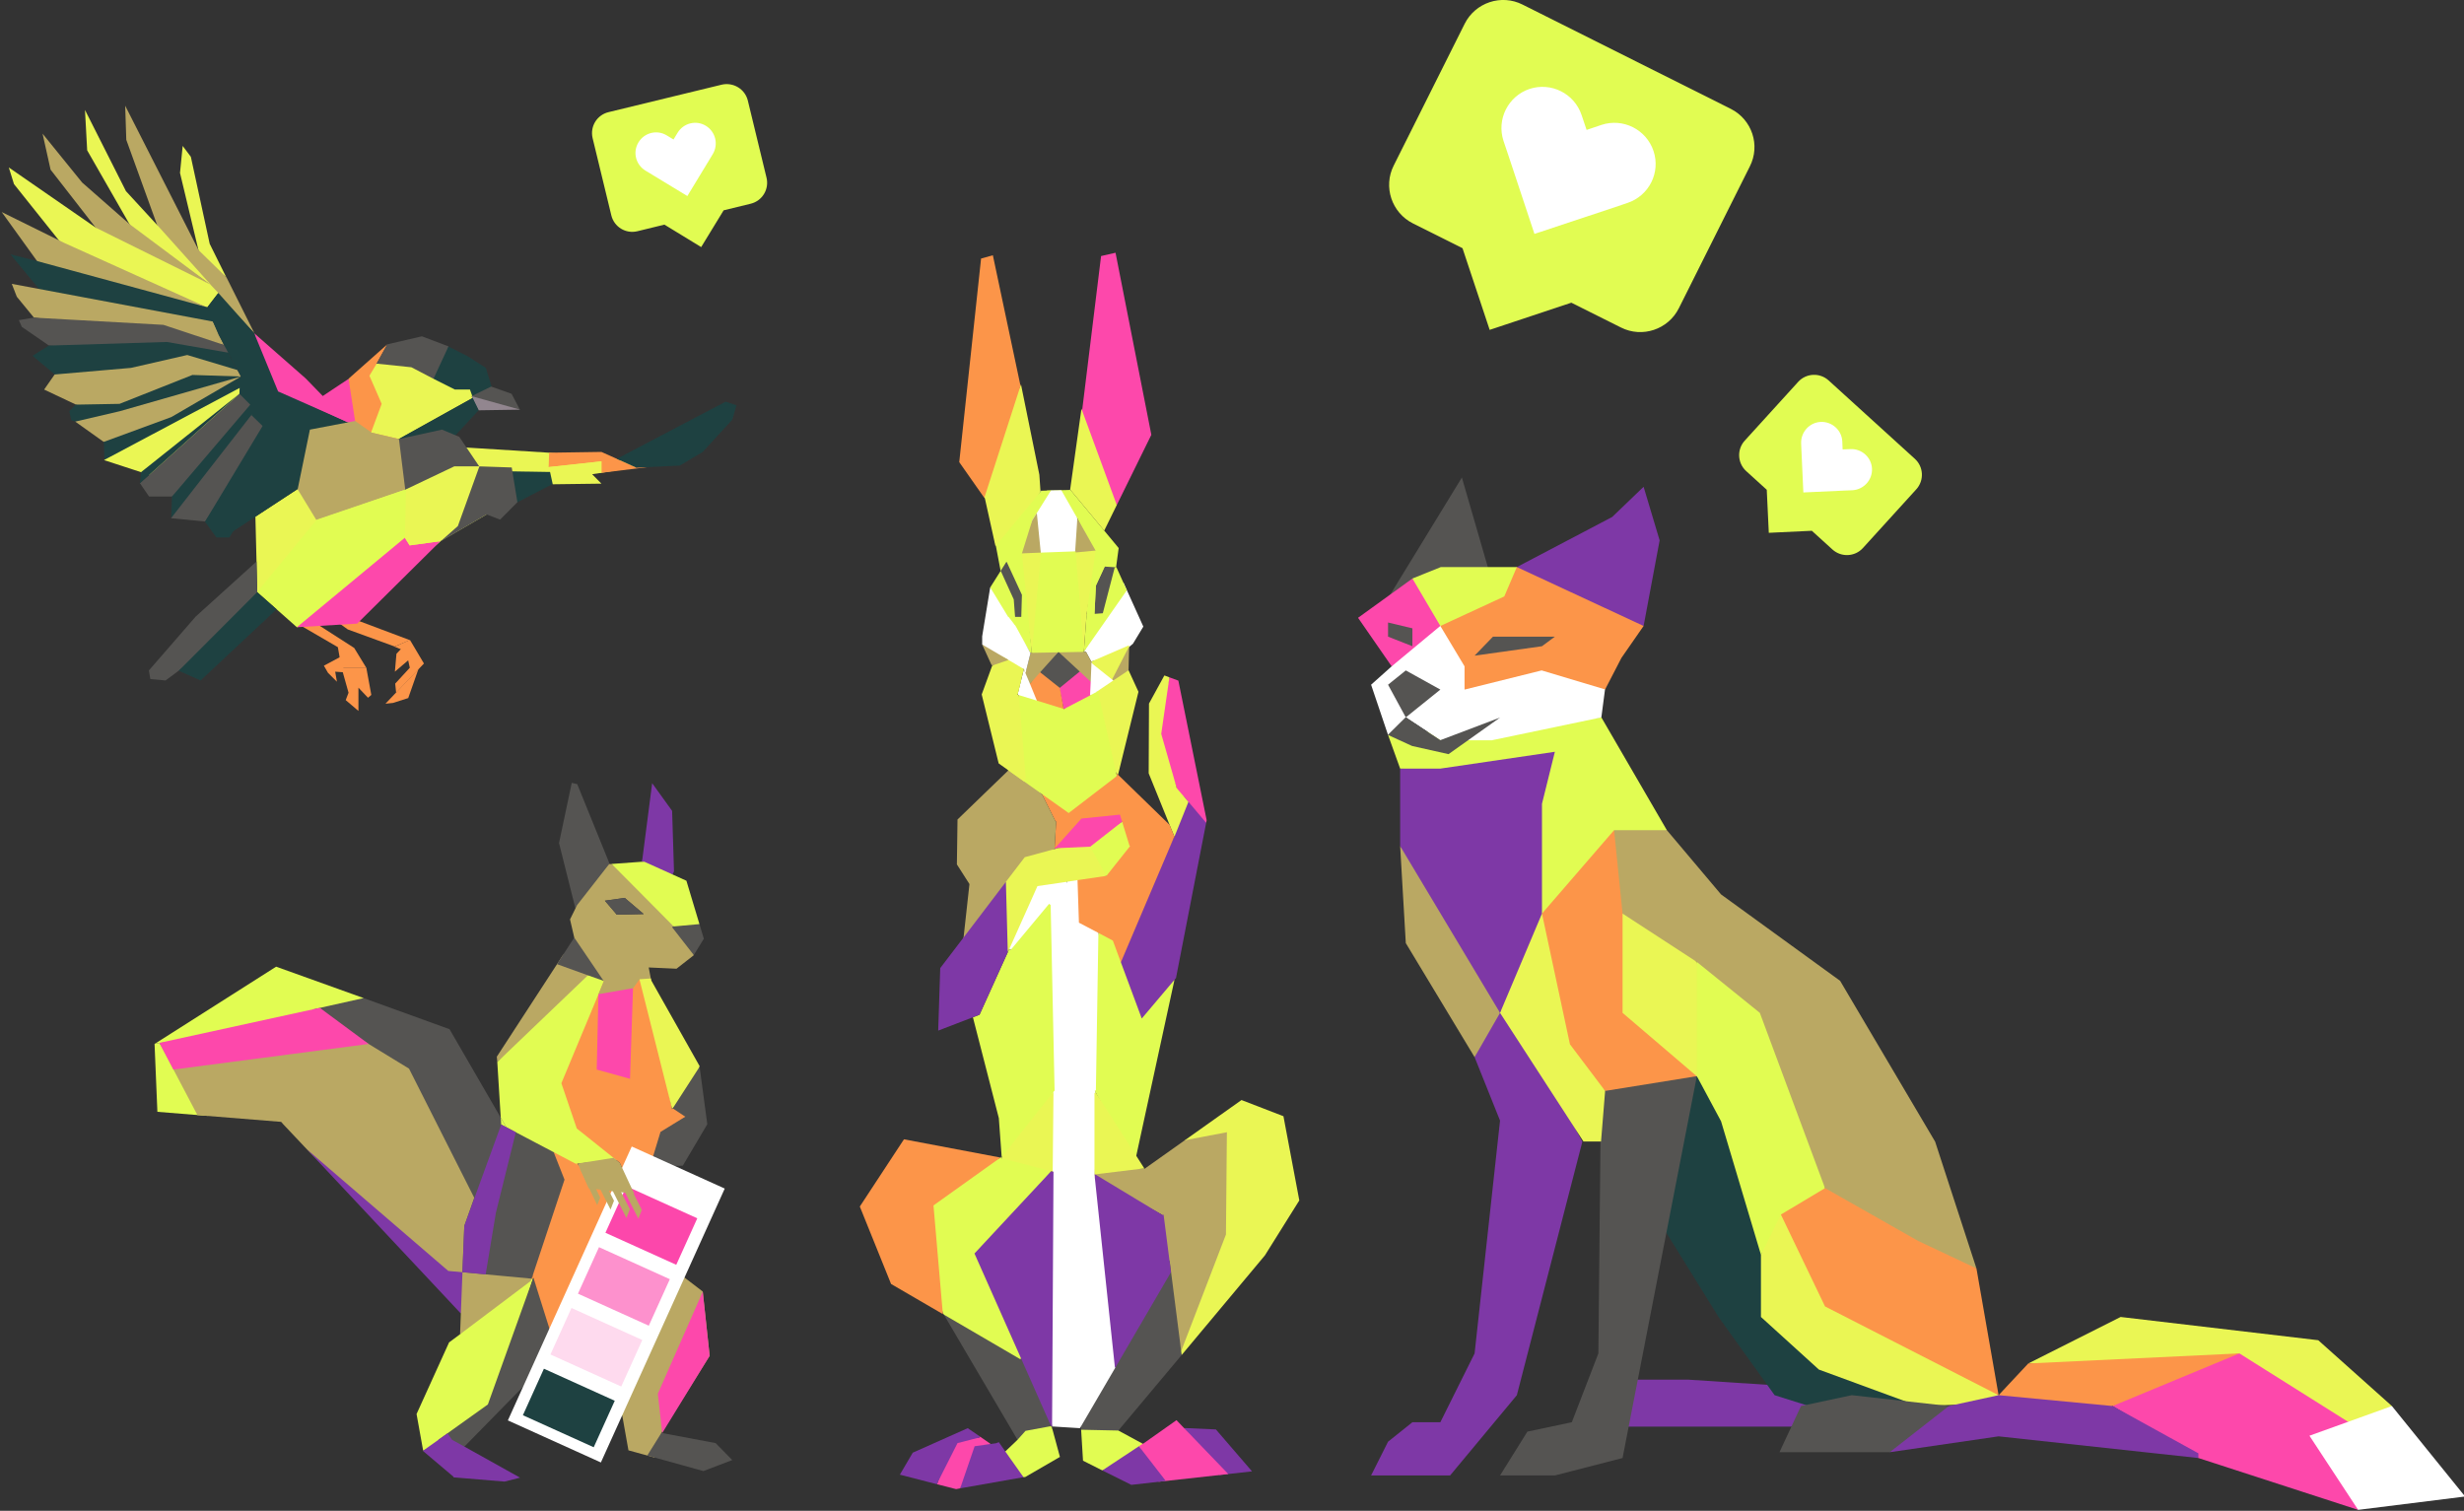 <?xml version="1.0" encoding="utf-8"?>
<!-- Generator: Adobe Illustrator 25.4.1, SVG Export Plug-In . SVG Version: 6.00 Build 0)  -->
<svg version="1.1" id="Layer_1" xmlns="http://www.w3.org/2000/svg" xmlns:xlink="http://www.w3.org/1999/xlink" x="0px" y="0px"
	 viewBox="0 0 1568.7 961.8" style="enable-background:new 0 0 1568.7 961.8;" xml:space="preserve">
<rect x="0" y="0" width="1568.7" height="961.8" fill="#333333" stroke="none"/>
<style type="text/css">
	.st0{fill:#E1FC52;}
	.st1{fill:#FFFFFF;}
	.st2{fill:#EAF654;}
	.st3{fill:#BAA863;}
	.st4{fill:#FD48AB;}
	.st5{fill:#7E38A6;}
	.st6{fill:#555452;}
	.st7{fill:#FC9549;}
	.st8{fill:#1E4141;}
	.st9{fill:#92868F;}
	.st10{fill:none;}
	.st11{fill:#FC47AB;}
	.st12{fill:#FD91CD;}
	.st13{fill:#FEDAEE;}
</style>
<path class="st0" d="M1101.9,69.3L969.3,2.9c-13.5-6.8-30-1.3-36.8,12.2l-45.2,90.3c-6.8,13.5-1.3,30,12.2,36.8l31.6,15.8l17.3,52
	l52-17.3l31.6,15.8c13.5,6.8,30,1.3,36.8-12.2L1114,106C1120.9,92.5,1115.4,76.1,1101.9,69.3z"/>
<g>
	<path class="st1" d="M1052.7,96.1c-4.6-13.7-19.4-21.1-33.1-16.6l-9.5,3.2l-3.2-9.5c-4.6-13.7-19.4-21.1-33.1-16.6l0,0
		c-13.7,4.6-21.1,19.4-16.6,33.1l3.2,9.5l16.5,49.7l49.7-16.5l9.5-3.2C1049.9,124.6,1057.3,109.8,1052.7,96.1z"/>
</g>
<path class="st0" d="M1219.1,292.1l-54.9-49.9c-5.6-5.1-14.3-4.7-19.4,0.9l-34,37.4c-5.1,5.6-4.7,14.3,0.9,19.4l13.1,11.9l1.3,27.4
	l27.4-1.3l13.1,11.9c5.6,5.1,14.3,4.7,19.4-0.9l34-37.4C1225.1,305.9,1224.7,297.2,1219.1,292.1z"/>
<g>
	<path class="st1" d="M1191.8,298.4c-0.3-7.2-6.5-12.8-13.7-12.5l-5,0.2l-0.2-5c-0.3-7.2-6.5-12.8-13.7-12.5l0,0
		c-7.2,0.3-12.8,6.5-12.5,13.7l0.2,5l1.2,26.2l26.2-1.2l5-0.2C1186.5,311.7,1192.1,305.6,1191.8,298.4z"/>
</g>
<path class="st0" d="M459.5,53.9l-72.1,17.5c-7.4,1.8-11.9,9.2-10.1,16.6l11.9,49.1c1.8,7.4,9.2,11.9,16.6,10.1L423,143l23.4,14.3
	l14.3-23.4l17.2-4.2c7.4-1.8,11.9-9.2,10.1-16.6L476.1,64C474.3,56.7,466.9,52.2,459.5,53.9z"/>
<g>
	<path class="st1" d="M449.4,80.1c-6.2-3.8-14.2-1.8-18,4.4l-2.6,4.3l-4.3-2.6c-6.2-3.8-14.2-1.8-18,4.4l0,0
		c-3.8,6.2-1.8,14.2,4.4,18l4.3,2.6l22.4,13.6l13.6-22.4l2.6-4.3C457.5,91.9,455.6,83.9,449.4,80.1z"/>
</g>
<g>
	<polygon class="st2" points="766.6,788.1 770,737.2 754.3,725.9 790.4,700.3 817.1,710.6 827.2,764.2 805.3,799.2 752.4,862.5 
		752.3,862.4 743.1,865.2 	"/>
	<polygon class="st3" points="724.1,798.6 739.9,773.4 688.2,744.8 728.5,743.8 728.6,744.1 729.2,743.7 754.3,725.9 781.1,720.8 
		780.5,785.9 752,860.1 742.2,814 	"/>
	<polygon class="st4" points="759.7,523.1 749,512.6 749.2,501.8 736.4,466.4 744.5,431.2 750.2,433.3 768.2,522.1 767.9,523.8 	"/>
	<polygon class="st5" points="747.7,532.7 753.8,507.1 767.9,523.8 748.7,622.6 747.6,623.9 722.3,671.9 710.7,604.7 747.4,533.1 
		747.6,533.2 	"/>
	<polygon class="st2" points="744.6,525.1 731.3,492.3 731.5,447.9 741.3,430 744.5,431.2 739.3,467.2 749.2,501.8 749.2,501.8 
		756.6,510.5 747.7,532.7 	"/>
	<polygon class="st6" points="752,860.1 752.3,862.4 752.4,862.5 712,910.7 698.3,918.1 688.3,910.2 688.2,908.1 701.8,868.1 
		744.6,802.3 	"/>
	<polygon class="st7" points="705.5,544.1 702.4,537.9 714.4,523.1 708.8,523.1 689,530.6 671.4,540.2 672.4,522.9 672,522.9 
		663.3,505.5 672.4,501.1 683.9,504.7 711.1,494 710.6,492 711.8,493.2 744.6,525.1 747.7,532.7 747.6,533.2 747.4,533.1 
		713.6,612.6 703.5,614.6 699.3,593.9 675.1,595.2 685.8,554.5 704.4,557.6 704.4,557.6 704.4,557.6 	"/>
	<polygon class="st0" points="726.9,648.4 747.6,623.9 747.7,623.9 723.4,735.8 722.3,740.8 697.5,695.4 696.9,694.5 684.6,678.4 
		699.3,593.9 708.5,598.8 713.6,612.6 	"/>
	<polygon class="st5" points="740.8,773.3 745.5,809.9 710.1,870.6 702.8,874.2 696.8,747.7 697.2,747.6 739.9,773.4 	"/>
	<polygon class="st4" points="710.2,160.9 733,276.8 711,321.5 686.2,283.6 701,163 	"/>
	<polygon class="st2" points="723.4,735.8 728.5,743.8 697.2,747.6 696.8,747.4 690.6,682.5 697.5,695.4 	"/>
	<polygon class="st1" points="691.4,415 690,415 690,415 715.2,370.8 727.9,398.9 721.3,409.8 714.4,415.6 694.9,421.1 694.9,421.5 
			"/>
	<polygon class="st0" points="712,910.7 727.5,919.1 731.1,931.3 701.8,936.1 689.5,929.9 688.3,910.2 688.4,910.2 	"/>
	<polygon class="st2" points="694.9,421.5 718.5,426.7 724.8,440.4 711.8,493.2 710.6,492 694,456.4 698.1,440.5 698.1,440.4 	"/>
	<polygon class="st0" points="692.9,535.5 714.4,523.1 719.1,538.4 719.5,538.6 704.4,557.6 704.4,557.6 704.4,557.6 687.4,548.8 	
		"/>
	<polygon class="st2" points="718.8,410.8 718.8,411.6 713.6,441.9 695.6,422.7 694.9,421.5 694.9,421.1 	"/>
	<polygon class="st3" points="718.8,414 718.5,426.7 708.8,433.2 708,432.6 718.8,411.6 	"/>
	<polygon class="st0" points="696.8,370.1 703.7,352.4 709.7,361.2 709.7,361.1 710.8,361.2 717.4,375.8 690,415 691.8,391 
		692.2,391.1 	"/>
	<polygon class="st4" points="674.1,539.7 671.5,540.5 671.4,540.2 688.5,521.1 713,518.6 714.4,523.1 694.1,539 686.2,545.2 
		674.2,539.9 	"/>
	<polygon class="st0" points="710.6,360.8 710.8,361.2 709.7,361.1 699.9,368.1 694.9,350.6 685.9,330 666.4,312.3 681.2,311.9 
		681.5,311.9 703,337.8 712.2,348.9 	"/>
	<polygon class="st0" points="710.6,492 711.1,494 681,517.1 680.7,516.7 677.7,451.4 677.5,451.3 694.4,434 698.1,440.5 699,440.1 
			"/>
	<polygon class="st2" points="688.9,261.3 711,321.5 703,337.8 681.5,311.9 681.3,311.7 688.5,260.2 	"/>
	<polygon class="st1" points="696.9,694.5 697.5,695.4 696.8,695.9 696.8,747.4 696.8,747.7 709.8,870.5 710.1,870.6 688.2,908.1 
		687.5,909.2 669.8,908.1 659.5,849.1 670.2,745.8 662.1,715.6 651.6,681.4 668.9,576.2 661.9,575.4 679.1,561.9 680.3,554.5 
		686,560.3 686.9,587.4 699.3,593.9 697.7,694 	"/>
	<polygon class="st6" points="709.7,361.1 709.7,361.2 702.1,390.4 696.8,390.8 697.7,372.8 703.3,360.7 	"/>
	<polygon class="st1" points="708,432.6 708.8,433.2 698.1,440.4 698.1,440.5 694.2,442.6 694,442.2 689,434 694.9,421.5 
		695.6,422.7 	"/>
	<polygon class="st2" points="668.7,574.4 642.5,604.3 641.6,606.2 633.1,571 648.5,539 671.5,540.5 674.1,539.7 674.2,539.9 
		693.9,539 694,539 704.4,557.6 686,560.3 679,561.4 	"/>
	<polygon class="st0" points="697.7,372.8 696.8,390.8 692.9,398.7 691.8,391 694.9,350.6 697.5,350.5 703.3,360.7 	"/>
	<polygon class="st3" points="686.2,355.9 681,351.2 685.9,330 697.5,350.5 694.9,352.4 	"/>
	<polygon class="st3" points="681,432.7 664.6,406.3 690,415 691.4,415 694.9,421.5 694.4,434 	"/>
	<polygon class="st2" points="697.5,350.5 691.8,391 690,415 677.2,352.4 	"/>
	<polygon class="st4" points="694.4,434 694,442.2 694.2,442.6 677.5,451.3 677.2,451.3 673.3,433.2 687.4,427.5 	"/>
	<polygon class="st0" points="684.5,351 684.8,351 690,415 690,415 674.2,415.3 673.9,415 673.6,415.3 660.1,422.4 657,415.6 
		656.9,415.2 656.9,415.2 656.7,354.3 666.4,345.5 	"/>
	<polygon class="st6" points="674.7,437.9 674.4,438.1 663.3,440.2 660.7,426.8 673.6,415.3 674.2,415.3 687.4,427.5 	"/>
	<polygon class="st1" points="675.7,312.1 685.9,330 684.5,351 662.6,351.8 654,326.6 669.1,312.2 	"/>
	<polygon class="st2" points="681.5,311.9 681.2,311.9 681.3,311.7 	"/>
	<polygon class="st0" points="662.2,439 677.2,451.3 677.2,451.5 677.5,451.3 687.4,451.3 680.7,516.7 681,517.1 680.4,517.6 
		663.3,505.5 648.9,498.4 637.1,484.8 648.7,442.9 648.3,442.4 	"/>
	<polygon class="st1" points="679,561.4 679.1,561.9 675.1,584.9 643.5,604.7 642.5,604.3 660.5,564.1 	"/>
	<polygon class="st0" points="677.5,451.3 677.2,451.5 677.2,451.3 	"/>
	<polygon class="st7" points="674.7,437.9 674.4,438.1 674.7,437.9 677.2,451.3 660.1,446 653.1,436.1 656.2,434.8 660.7,426.8 	"/>
	<polygon class="st0" points="647.8,916.6 648.5,900.1 668.6,908 669.2,908 669.8,909.5 670,909.8 674.8,927.5 652.7,940.3 
		651.6,940.4 635,928.8 	"/>
	<polygon class="st3" points="656.9,415.3 656.9,415.2 657,415.6 657.4,415.6 673.6,415.3 661.1,429.2 656.2,434.8 653.1,436.1 
		651.8,426.1 651.9,426 653.3,426.8 656.1,415.7 656.2,415.3 	"/>
	<polygon class="st3" points="652.4,545.7 640.4,561.4 611.5,614.6 617.2,562.8 609.2,550.3 609.6,521.7 642,490.4 647.9,494.6 
		663.3,505.5 672,522.9 672.4,522.9 671.4,540.2 671.5,540.5 	"/>
	<polygon class="st0" points="641.6,606.2 642.5,604.3 643.5,604.7 667.9,575.4 668.9,576.2 671.4,694.3 670.7,695.1 645.4,738.3 
		637.7,736.3 635.9,711.8 619.4,647.6 623.6,646 	"/>
	<polygon class="st5" points="670.2,745.8 670.7,746 669.8,908.1 669.5,908 669.2,908 645.4,870.9 610.5,797.5 669.2,745.6 	"/>
	<polygon class="st2" points="669.2,745.6 639.6,749.5 637.8,737.1 637.8,736.7 638.4,735.8 670.7,695.1 670.2,745.8 	"/>
	<polygon class="st0" points="669.5,908 669.8,909.2 669.8,909.5 669.2,908 	"/>
	<polygon class="st6" points="652.9,910.9 647.8,916.6 600.9,836.9 642.9,856.1 650.1,864.9 669.2,908 668.6,908 	"/>
	<polygon class="st0" points="637.8,737.4 669.2,745.6 620.4,798 650.1,864.9 649.4,865.2 600.9,836.9 600.2,835.8 582.3,764.2 
		636.7,737.1 637.3,737.2 	"/>
	<polygon class="st0" points="660.1,326.6 657.2,331.2 646.2,363.4 637.1,363.4 637,363.2 632.5,339.5 662.4,313.1 663,312.4 
		669.1,312.2 	"/>
	<polygon class="st1" points="663,312.4 662.4,313.1 662.4,312.4 	"/>
	<polygon class="st2" points="662.6,351.8 662.7,352.6 656.9,415.2 647.9,347.8 	"/>
	<polygon class="st3" points="660.1,326.6 662.6,351.8 647.9,352.4 657.2,331.2 	"/>
	<polygon class="st2" points="662.4,312.4 662.4,313.1 634,347.4 633.8,347.8 627.1,317.6 621.6,302.2 649.7,245.6 650,244.7 
		661.7,302.2 	"/>
	<polygon class="st1" points="660.1,446 648.3,442.4 647.9,441.9 651.8,426.1 655.6,435 	"/>
	<polygon class="st0" points="643.8,384.8 640.8,381 641,357.9 640.7,357.7 657.2,331.2 650.6,352.3 656.9,415.2 656.9,415.2 
		656.9,415.3 656.2,415.3 656.1,415.7 656,415.7 641.9,392.8 642.1,392.7 646.2,392.7 	"/>
	<polygon class="st1" points="625.3,410.3 625.3,405.1 630.4,374 635.6,375.8 646.7,398.7 656,415.7 656.1,415.7 652.9,428.5 
		651.9,426 635.6,422.4 	"/>
	<polygon class="st2" points="642,490.4 635.8,486 625,442.1 631.7,423.7 631.8,423.8 650,433.2 647.8,442.2 648.3,442.4 
		648.7,442.9 653.1,495.6 651.8,497.4 	"/>
	<polygon class="st2" points="651.9,426 651.8,426.1 647.9,441.9 631.8,423.8 632,423.6 638.5,418.1 642,420.1 	"/>
	<polygon class="st5" points="640.5,924.7 651.6,940.4 611.3,947.5 616.1,919.5 630.5,919.3 634.1,918.8 635.9,918.1 	"/>
	<polygon class="st6" points="641,357.9 650.6,378.7 650.2,392.7 646.2,392.7 640.4,383.7 637.1,363.4 640.7,357.7 	"/>
	<polygon class="st7" points="626.8,316.5 626.7,317 610.7,294.2 624.6,164.6 632.1,162.5 649.7,245.6 	"/>
	<polygon class="st0" points="645.4,381.6 646.7,398.7 642.1,392.7 641.9,392.8 632.7,377.7 630.4,374 637.1,363.4 	"/>
	<polygon class="st3" points="631.7,423.7 631.1,423 625.3,410.3 642,420.1 641.9,420.2 632,423.6 631.8,423.8 	"/>
	<polygon class="st5" points="612.7,597.8 640.4,561.4 641.6,606.2 623.6,646 619.4,647.6 597.3,656.1 598.6,616.3 	"/>
	<polygon class="st2" points="637.8,737.4 637.3,737.2 637.4,737.1 637.8,737.1 	"/>
	<polygon class="st0" points="637.8,737.1 637.4,737.1 637.8,736.7 	"/>
	<polygon class="st0" points="637.7,736.3 637.8,736.7 637.4,737.1 636.8,736.9 	"/>
	<polygon class="st0" points="637.4,737.1 637.3,737.2 636.7,737.1 636.8,736.9 	"/>
	<polygon class="st7" points="600.2,835.8 600.3,836.6 567.3,817.4 547.4,768.1 575.5,725.3 636.8,736.9 636.7,737.1 594.3,767.4 	
		"/>
	<polygon class="st4" points="630.5,919.1 630.5,919.3 620.5,920.7 611.3,947.5 608.7,948 596.6,944.9 597,943.6 607.2,916.6 
		623.6,915.1 624,914.6 	"/>
	<polygon class="st5" points="609.6,918.7 597,943.6 596.6,944.9 572.9,938.8 581.1,924.8 616.1,909.2 624,914.6 623.6,915.1 	"/>
	<polygon class="st5" points="797.1,936.7 776.3,939 753.8,909.1 774.1,910 	"/>
	<polygon class="st4" points="753.8,909.1 782,938.4 737.7,943.3 725.1,920.7 727.5,919.1 727.6,919.2 749,904.1 	"/>
	<polygon class="st5" points="725.1,920.7 742.2,942.8 720.1,945.3 720.1,945.2 701.8,936.1 	"/>
</g>
<polyline class="st5" points="1140.5,908.2 1033,908.2 1040.4,878.3 1074.7,878.3 1132.9,882.1 1161.9,895.1 "/>
<polygon class="st8" points="1072.5,678.5 1056.6,777.9 1094.1,838.4 1129.8,888.2 1184.3,905.4 1240.7,885.5 1094.1,673 "/>
<polygon class="st2" points="1121.1,798.8 1121.1,838.4 1158,871.9 1221.2,895.1 1272.4,893.3 1272.4,888.2 1139.6,769.8 
	1132.9,763.8 "/>
<polygon class="st6" points="1203.1,924.5 1132.9,924.5 1146.6,895.1 1178.9,888.2 1240.7,895.1 1227.2,914.8 "/>
<polygon class="st5" points="965.7,361 1026.4,329.1 1046.4,309.9 1056.6,344 1046.4,398.5 972.4,375.1 "/>
<polygon class="st5" points="938.8,673 955,713.4 938.8,861.6 917,905.4 899.2,905.4 883.7,917.8 872.9,939.3 923.2,939.3 
	965.7,888.2 1007.4,726.8 956.9,633.4 "/>
<polygon class="st6" points="1080.3,685.1 1033,928.2 989.9,939.3 955,939.3 972.4,911.4 1000.7,905.4 1017.6,861.6 1019.3,690.6 
	"/>
<polygon class="st6" points="947.7,362.7 930.7,304 882,383.6 "/>
<polygon class="st3" points="891.4,538.6 895,600.4 938.8,673 955,644.8 938.8,591 "/>
<polygon class="st3" points="1061.2,528.5 1095.7,569.4 1171.5,624.4 1232,726.8 1258.3,807.5 1191.6,794.1 1161.9,756.4 
	1102.5,660.4 1080.3,612.4 1007.4,581.6 1007.4,513.3 "/>
<polygon class="st7" points="1027.6,528.5 1033,581.6 1046.4,639.3 1080.3,685.1 1021.9,694.5 981.7,660.9 972.4,550.6 "/>
<polygon class="st4" points="1501.3,961.2 1399.6,928.2 1345,895.1 1414.7,848.4 1506.8,901.1 "/>
<polygon class="st2" points="981.7,581.6 999.5,664.8 1021.9,694.5 1019.3,726.7 1008.1,726.7 955,644.8 965.7,581.6 "/>
<polygon class="st5" points="891.4,489.3 891.4,538.6 955,644.8 981.7,581.6 1007.4,471.3 "/>
<polygon class="st0" points="883.7,467.9 891.4,489.3 917,489.3 989.9,478.6 981.7,511.7 981.7,581.6 1027.6,528.5 1061.2,528.5 
	1019.5,456.7 "/>
<polyline class="st1" points="900.4,383.6 886,424.2 872.9,435.9 883.7,467.9 895,456.7 917,471.2 949.6,471.3 1019.5,456.7 
	1027.4,396.3 "/>
<polygon class="st7" points="917,398.5 932.4,424.2 932.4,439 981.5,426.8 1021.9,438.9 1032.3,418.8 1046.4,398.5 965.7,361 
	932.4,376.8 "/>
<polygon class="st4" points="899.2,368.3 864.6,393.3 886,424.2 926.2,390.8 "/>
<polygon class="st0" points="965.7,361 917.3,361 899.2,368.3 917,398.5 957.7,379.7 "/>
<polygon class="st6" points="938.8,417.4 950.5,405.3 989.9,405.3 981.7,411.4 "/>
<polygon class="st6" points="899.2,411.4 899.2,400 883.7,396.3 883.7,405.3 "/>
<polygon class="st6" points="883.7,435.9 895,426.8 917,439 895,456.7 "/>
<polygon class="st6" points="883.7,467.9 895,456.7 917,471.2 955,456.8 922.2,480.1 899,474.9 "/>
<polygon class="st2" points="1080.3,612.4 1097.4,699.8 1033,644.8 1033,581.6 "/>
<polygon class="st2" points="1291.3,868 1350.1,838.4 1475.9,853.2 1522.8,895.1 1507.4,913 1425.7,861.6 1374.3,872.3 "/>
<polygon class="st1" points="1522.8,895.1 1569.4,952.7 1501.3,961.2 1470.3,914 "/>
<polygon class="st7" points="1221.2,790 1132.9,739.9 1133.8,773.2 1161.9,831.7 1272.4,888.2 1258.3,807.5 "/>
<polyline class="st0" points="1080.3,612.4 1120.4,644.8 1161.9,756.4 1133.8,773.2 1121.1,798.8 1095.7,713.8 1080.3,685.1 "/>
<polygon class="st7" points="1425.7,861.6 1291.3,868 1272.4,888.2 1317.8,906.4 "/>
<polyline class="st5" points="1399.6,928.2 1272.4,914.4 1203.1,924.5 1240.7,895.1 1272.4,888.2 1345,895.1 1399.6,925.2 "/>
<g>
	<polygon class="st7" points="227.1,394.8 260.9,407.5 251.3,411.6 221.4,400.7 214.3,395.6 	"/>
	<polygon class="st7" points="261,407.4 269.9,422.4 252.2,441 251.6,435.2 260.9,425.1 258.6,414.7 251.2,411.7 	"/>
	<polygon class="st7" points="266.4,425.9 259.9,444.4 250.2,447.5 245.4,448 	"/>
	<polygon class="st7" points="263,417.7 251.4,427.6 252.4,416.2 257.7,410.6 	"/>
	<polygon class="st7" points="200.6,396.5 225.5,412.5 233.2,425.1 217.4,425.1 215.1,412 189.3,397 	"/>
	<polygon class="st7" points="208.8,428.3 214.5,434 213.4,427.6 219,428 217.6,417.7 206.2,423.8 	"/>
	<polygon class="st7" points="217.4,425 221.9,441 220.1,445.7 228.2,452.6 228.2,437.8 234.3,444.2 236.4,442.4 233.2,425 	"/>
	<polygon class="st8" points="351.9,308.1 325.8,321.6 325.8,294.4 357.9,292.8 	"/>
	<polygon class="st2" points="296.8,284.9 349.6,288.2 416.5,295.2 382.9,301 294.9,299.6 	"/>
	<polygon class="st2" points="258,311.7 163.8,376.8 162.6,328.9 189.5,311.3 	"/>
	<polygon class="st2" points="116.3,92.9 121.5,99.8 133.5,155.2 144,176.4 127.8,165.3 114.6,110.1 	"/>
	<polygon class="st3" points="79.7,67.3 80.4,89 101.9,148.4 162,212.2 144.2,176.6 126.4,159.2 	"/>
	<polygon class="st2" points="54.1,70 80.2,121.7 102.1,145.5 134.2,181.3 85.3,147.7 55.5,95.7 	"/>
	<polygon class="st3" points="27.1,85.1 52.3,116.2 82.5,142.7 133.8,181 68.3,154.4 32.2,108 	"/>
	<polygon class="st2" points="5.6,106.6 61.1,145 133.8,181 139,186.5 131.9,195.7 46.5,164.3 8.9,117.2 	"/>
	<polygon class="st3" points="30,175.1 131.9,195.7 40.8,154.6 1.1,135 	"/>
	<polygon class="st8" points="6.6,161.9 23.6,166.2 131.8,195.6 142.6,212.2 24.8,183.9 	"/>
	<polygon class="st3" points="7.5,180.7 10.7,188.9 21.6,202.2 104,212.3 142.6,219.6 135.5,204.7 	"/>
	<polygon class="st6" points="12,203.8 13.9,208.1 31.2,220 106.2,224.6 145.6,224.6 143.8,220 104,206.8 21.6,202.2 	"/>
	<polygon class="st8" points="31.1,220 20.7,226.5 34.9,238.4 82.8,238.7 119.4,231.7 151.2,235.7 145.2,224.5 106.2,217.7 	"/>
	<polygon class="st3" points="28.1,248 48.4,257.6 79.7,266.2 122.7,245.1 153.4,239.6 151.2,235.6 119.2,226 83.4,234.2 
		34.8,238.4 	"/>
	<polygon class="st8" points="45.4,267.6 44.1,261.7 48.2,257.6 76.1,257.1 122.5,238.7 153.5,239.7 85.9,269 47.9,268.3 	"/>
	<polygon class="st3" points="153.4,239.7 118.8,279.2 66,281.3 47.9,268.4 76.2,261.8 	"/>
	<polygon class="st8" points="66.1,281.3 66.5,292.8 156.2,250.7 153.4,239.7 109.1,265.5 	"/>
	<polygon class="st2" points="99.9,303.9 66.2,292.9 152.7,246.9 152.5,250.7 	"/>
	<polygon class="st6" points="109.5,316.1 94.9,316.1 89.1,307.6 152.5,250.7 173.3,258.5 	"/>
	<polygon class="st8" points="109,329.8 109.5,316.1 164.8,251.2 173.3,264.5 	"/>
	<polygon class="st6" points="130.6,332 108.9,329.9 163.8,259.4 168.9,273.5 	"/>
	<polygon class="st8" points="146,342.2 137.8,342.2 130.5,332.1 173.2,261.2 192,268.3 	"/>
	<polygon class="st8" points="89.9,300.5 89,307.7 152.4,250.7 	"/>
	<polygon class="st8" points="162,212.3 153.4,239.7 139.2,213.2 131.9,195.8 139,186.5 	"/>
	<polygon class="st4" points="221.9,269 194.6,240.9 161.9,212.2 168.9,257.6 	"/>
	<polygon class="st8" points="154.7,222.6 152.4,250.7 159.3,257.6 160.2,264.4 176.7,280.4 177.1,249.3 161.9,212.3 	"/>
	<polygon class="st8" points="221.9,269 209.6,280.4 189.5,311.3 147.9,338.6 176.7,280.4 169.1,273.5 177.1,249.2 	"/>
	<polygon class="st4" points="197.2,257.6 221.9,241.2 229.9,267.3 229.9,272.8 	"/>
	<polygon class="st7" points="246.6,219.2 221.9,241.1 226.1,268.2 243.1,287.7 281.5,257 239.8,231.5 	"/>
	<polygon class="st6" points="239.7,231.6 258.9,249.2 281.5,247.3 285.5,220.5 268.6,214.1 246.6,219.2 	"/>
	<polygon class="st8" points="297.6,226.7 309.3,234.2 313,246.1 299,267.3 299.1,248 285.5,257 276,241.1 285.5,220.6 	"/>
	<polygon class="st2" points="301.1,253.3 254,279.5 236.2,275.4 243,257.1 235.2,239.2 239.8,231.5 261.9,233.8 275.9,241.1 
		289.6,248 299.2,248 	"/>
	<polygon class="st6" points="300.2,252.2 303.2,257.8 331,260.8 325.7,250.7 312.7,246.1 	"/>
	<polygon class="st9" points="331.2,260.8 304.7,261.2 300.2,252.2 	"/>
	<polygon class="st8" points="289.9,277.2 304.7,261.2 300.9,253.3 253.8,279.5 276,281.3 	"/>
	<polygon class="st3" points="226.1,268 236.6,275.4 273.4,284.1 258,311.7 201.5,331.2 189.5,311.5 197.3,273.5 	"/>
	<polygon class="st6" points="292.4,278.1 305.1,296.9 292,316.1 258,311.7 254,279.5 281.4,273.5 	"/>
	<polygon class="st0" points="258.6,311.5 280.4,344.7 222,392.6 189,399.3 163.7,376.9 201.7,330.8 	"/>
	<polygon class="st6" points="94.8,426.8 124.6,392.5 163.3,357.5 164,387 114,426.8 105.4,433.2 95.7,432.3 	"/>
	<polygon class="st8" points="176.1,387.9 127.7,433.2 113.8,427 163.7,377 	"/>
	<polygon class="st4" points="189,399.3 227.4,397 280.4,344.5 260.8,347.2 257.8,342.3 	"/>
	<polygon class="st2" points="305.2,296.9 289.2,296.9 258.5,311.5 257.8,342.5 260.8,347.2 280.5,344.5 309.8,327.5 	"/>
	<polygon class="st6" points="325.8,297.6 329.4,319.7 318.4,330.8 309.8,327.5 280.4,344.7 291.5,334.9 305.2,296.9 	"/>
	<polygon class="st7" points="349.6,288.2 382.9,287.7 405,297.6 412.9,297.3 382.9,301 382.9,293.7 349.3,297.4 	"/>
	<polygon class="st2" points="351.9,308.3 382.9,307.9 377,301.9 382.9,301 382.9,293.7 349.5,297.3 	"/>
	<polygon class="st8" points="392.7,292.1 405.1,297.7 432.8,296.4 447.4,287.7 466.2,267.2 468.9,258 462,255.7 	"/>
</g>
<rect x="12.8" y="498.4" class="st10" width="746.1" height="444.8"/>
<polygon class="st0" points="101.5,663.9 132.3,710.4 100.2,707.8 98.4,664.6 "/>
<polygon class="st0" points="101.5,663.9 98.4,664.6 175.8,615.4 231.5,635.4 202,658 "/>
<polygon class="st3" points="179,714.2 125.7,709.9 101.5,663.9 234.7,656.8 272.7,674.2 314.2,756.5 300.3,787.1 294.4,809.9 
	283.1,818.9 195.5,731.8 180.4,715.8 180.4,715.8 "/>
<polygon class="st5" points="285.4,809.1 309.2,811.3 293.4,836.2 195.5,731.8 "/>
<polygon class="st6" points="198.8,642.7 231.5,635.4 286.2,655.2 318.8,711.5 323.5,714.5 328.4,720.8 305.7,770 260.4,680.3 "/>
<polygon class="st0" points="318.8,818.9 338.4,814 339.3,814.1 313.8,895.1 287.8,916.6 269.4,923.5 265.2,900.2 285.9,854.6 
	292.9,849.4 "/>
<polygon class="st6" points="356,859.4 290.1,926.6 284.1,921.3 279.1,916.6 310.6,894.1 339.3,814.1 339.8,814.1 355,856.6 "/>
<polygon class="st3" points="294.9,797.9 338.4,814 337.9,815.5 292.9,849.4 293.4,836.2 "/>
<polygon class="st6" points="322.3,717.6 345.3,724.7 369.8,754.7 339.1,812.1 338.4,814 294.4,809.9 295.6,780.4 301.9,762.6 
	318.6,715.7 319.1,715.9 "/>
<polygon class="st3" points="379.9,622.9 316.6,676.1 316.3,672.7 358.6,607.7 "/>
<polygon class="st0" points="398.7,737.8 367.8,740.7 366.4,748.6 352.5,733.5 322.3,717.6 322.3,717.5 318.8,711.5 316.6,676.1 
	374.3,620.9 382.1,618.7 385.2,624.9 387.8,622.5 369.8,691.8 374.3,717.6 "/>
<polygon class="st0" points="322.3,717.6 319.1,715.9 318.8,711.5 322.3,717.5 "/>
<polygon class="st7" points="339.1,812.1 339.5,813.5 339.3,814.1 338.4,814 "/>
<polygon class="st7" points="339.5,813.5 339.1,812.1 359.4,751 352.5,733.5 366.4,740.8 368.3,741.8 391.6,746 403.8,760 
	407.5,760.4 413.7,760.7 412.5,795.5 412.4,796.4 406.6,805.4 373,856.6 358.6,856.6 353.2,856.6 339.8,814.1 "/>
<polygon class="st6" points="339.8,814.1 339.3,814.1 339.5,813.5 "/>
<polygon class="st6" points="354.6,613.8 369.5,590.9 385.1,624.7 374.3,620.9 "/>
<polygon class="st0" points="358.6,856.6 356,859.4 355,856.6 "/>
<polygon class="st6" points="388,549.8 387.8,550.1 369.5,590.9 355.9,536.7 364,498.4 367.5,499.2 387.2,547.7 "/>
<polygon class="st0" points="358.4,873.3 359.6,869.6 356,859.4 353.6,854.5 372,846 406.6,805.4 426.6,831.7 396.2,901.4 
	393.2,885.2 "/>
<polygon class="st7" points="413.8,742.5 414.3,742.5 413.7,760.7 407.5,760.4 403.8,760 394.6,740.3 390.6,737.1 367.2,718.4 
	357.4,689.6 384.5,624.6 385.3,625.1 385.8,625 411.8,622.9 427.7,705.2 427.9,706.2 428.3,705.6 439.1,705.2 432.3,729.9 
	414.4,740.7 "/>
<path class="st3" d="M365.6,596.9l18.8,27.7l-3.4,8.3l16.5,4l9.6-13.4l8.4,5.6l-2.5-13.2l17.7,0.8l11-8.6l-1.3-13.6l-12-4.6l0.4,0
	l-2.2-13.5l-17.5-12.7L389.4,550l-1.3,0.1h-0.3l-20.4,26.1l-4.5,9.1L365.6,596.9z M385.1,573.4l12.6-1.8l12.1,10.3l-17.1,0.4
	L385.1,573.4z"/>
<polygon class="st7" points="367.8,740.7 368.3,741.8 366.4,740.8 "/>
<polygon class="st6" points="397.7,571.6 409.8,581.9 392.7,582.3 385.1,573.4 "/>
<polygon class="st3" points="388,549.8 388.1,550.1 387.8,550.1 "/>
<polygon class="st0" points="419.2,580 406.2,566.9 389.4,550 410,548.5 420,546.5 428.2,556.7 437,560.7 445.3,588.3 435,596.2 
	428.7,589.6 "/>
<polygon class="st3" points="412.9,795.8 447.4,822.2 451.8,863.1 421.2,912 416.7,927.9 400.1,923.3 396.2,901.4 409.8,829.6 
	406.6,805.4 412.4,796.4 "/>
<polygon class="st2" points="445.4,678.7 441.7,694.6 428.3,705.6 427.7,705.2 407.1,623.4 414.4,622.9 414.6,624.1 "/>
<polygon class="st5" points="408.6,548.5 409,546.6 415.2,498.6 427.9,516.2 429.1,554.7 428.2,556.7 410,548.5 "/>
<polygon class="st6" points="421.6,912.3 455.6,918.7 466.2,929.5 447.8,936.5 412.1,926.6 421.2,912 "/>
<polygon class="st6" points="428.3,705.6 445.4,679.1 450.3,715.7 434.7,742.1 414.3,742.5 414.4,740.7 420.5,720.6 436.3,710.9 "/>
<g>
	
		<rect x="296.9" y="797.9" transform="matrix(0.412 -0.911 0.911 0.412 -525.873 845.988)" class="st1" width="191.4" height="65"/>
	
		<rect x="398.6" y="755.3" transform="matrix(0.412 -0.911 0.911 0.412 -466.86 836.743)" class="st11" width="32.5" height="49.5"/>
	
		<rect x="381.1" y="794.1" transform="matrix(0.412 -0.911 0.911 0.412 -512.482 843.582)" class="st12" width="32.5" height="49.5"/>
	
		<rect x="363.6" y="832.8" transform="matrix(0.412 -0.911 0.911 0.412 -558.054 850.414)" class="st13" width="32.5" height="49.5"/>
	
		<rect x="346.1" y="871.5" transform="matrix(0.412 -0.911 0.911 0.412 -603.634 857.195)" class="st8" width="32.5" height="49.5"/>
</g>
<polygon class="st3" points="428.3,705.6 427.9,706.2 427.7,705.2 "/>
<polygon class="st6" points="445.3,588.3 448.1,597.6 441.7,608 427.9,590.3 428.5,589.8 428.8,589.8 "/>
<polygon class="st3" points="367.8,740.7 390.6,737.1 394.6,740.3 403.8,760 374.8,756.5 368.3,741.8 "/>
<g>
	<g>
		<polygon class="st3" points="396.3,746 408.6,770.2 406.4,775.8 392.7,748.8 		"/>
	</g>
	<g>
		<polygon class="st3" points="388.7,745.6 401,769.8 398.8,775.4 385.1,748.3 		"/>
	</g>
	<g>
		<polygon class="st3" points="378.6,740.2 390.9,764.4 388.7,770 375,743 		"/>
	</g>
	<g>
		<polygon class="st3" points="372.4,742.2 382.1,762.4 380.2,767.2 369.5,744.6 		"/>
	</g>
</g>
<polygon class="st4" points="381,632.9 379.9,680.9 401.1,686.8 403,629.1 "/>
<polygon class="st4" points="203.6,641.6 101.5,663.9 110.4,680.9 234.7,664.6 "/>
<polygon class="st4" points="451.8,863.1 421.6,912.3 418.8,887.3 447.4,822.3 "/>
<polygon class="st5" points="319.1,715.9 295.6,780.4 294.4,809.9 309.2,811.3 315.7,772.1 328.4,720.8 "/>
<polygon class="st5" points="331.1,940.7 321.2,943.2 288.7,940.5 288.7,940.1 269.4,923.8 269.4,923.5 284.9,912.5 287.8,916.6 
	295.6,920.9 "/>
</svg>
